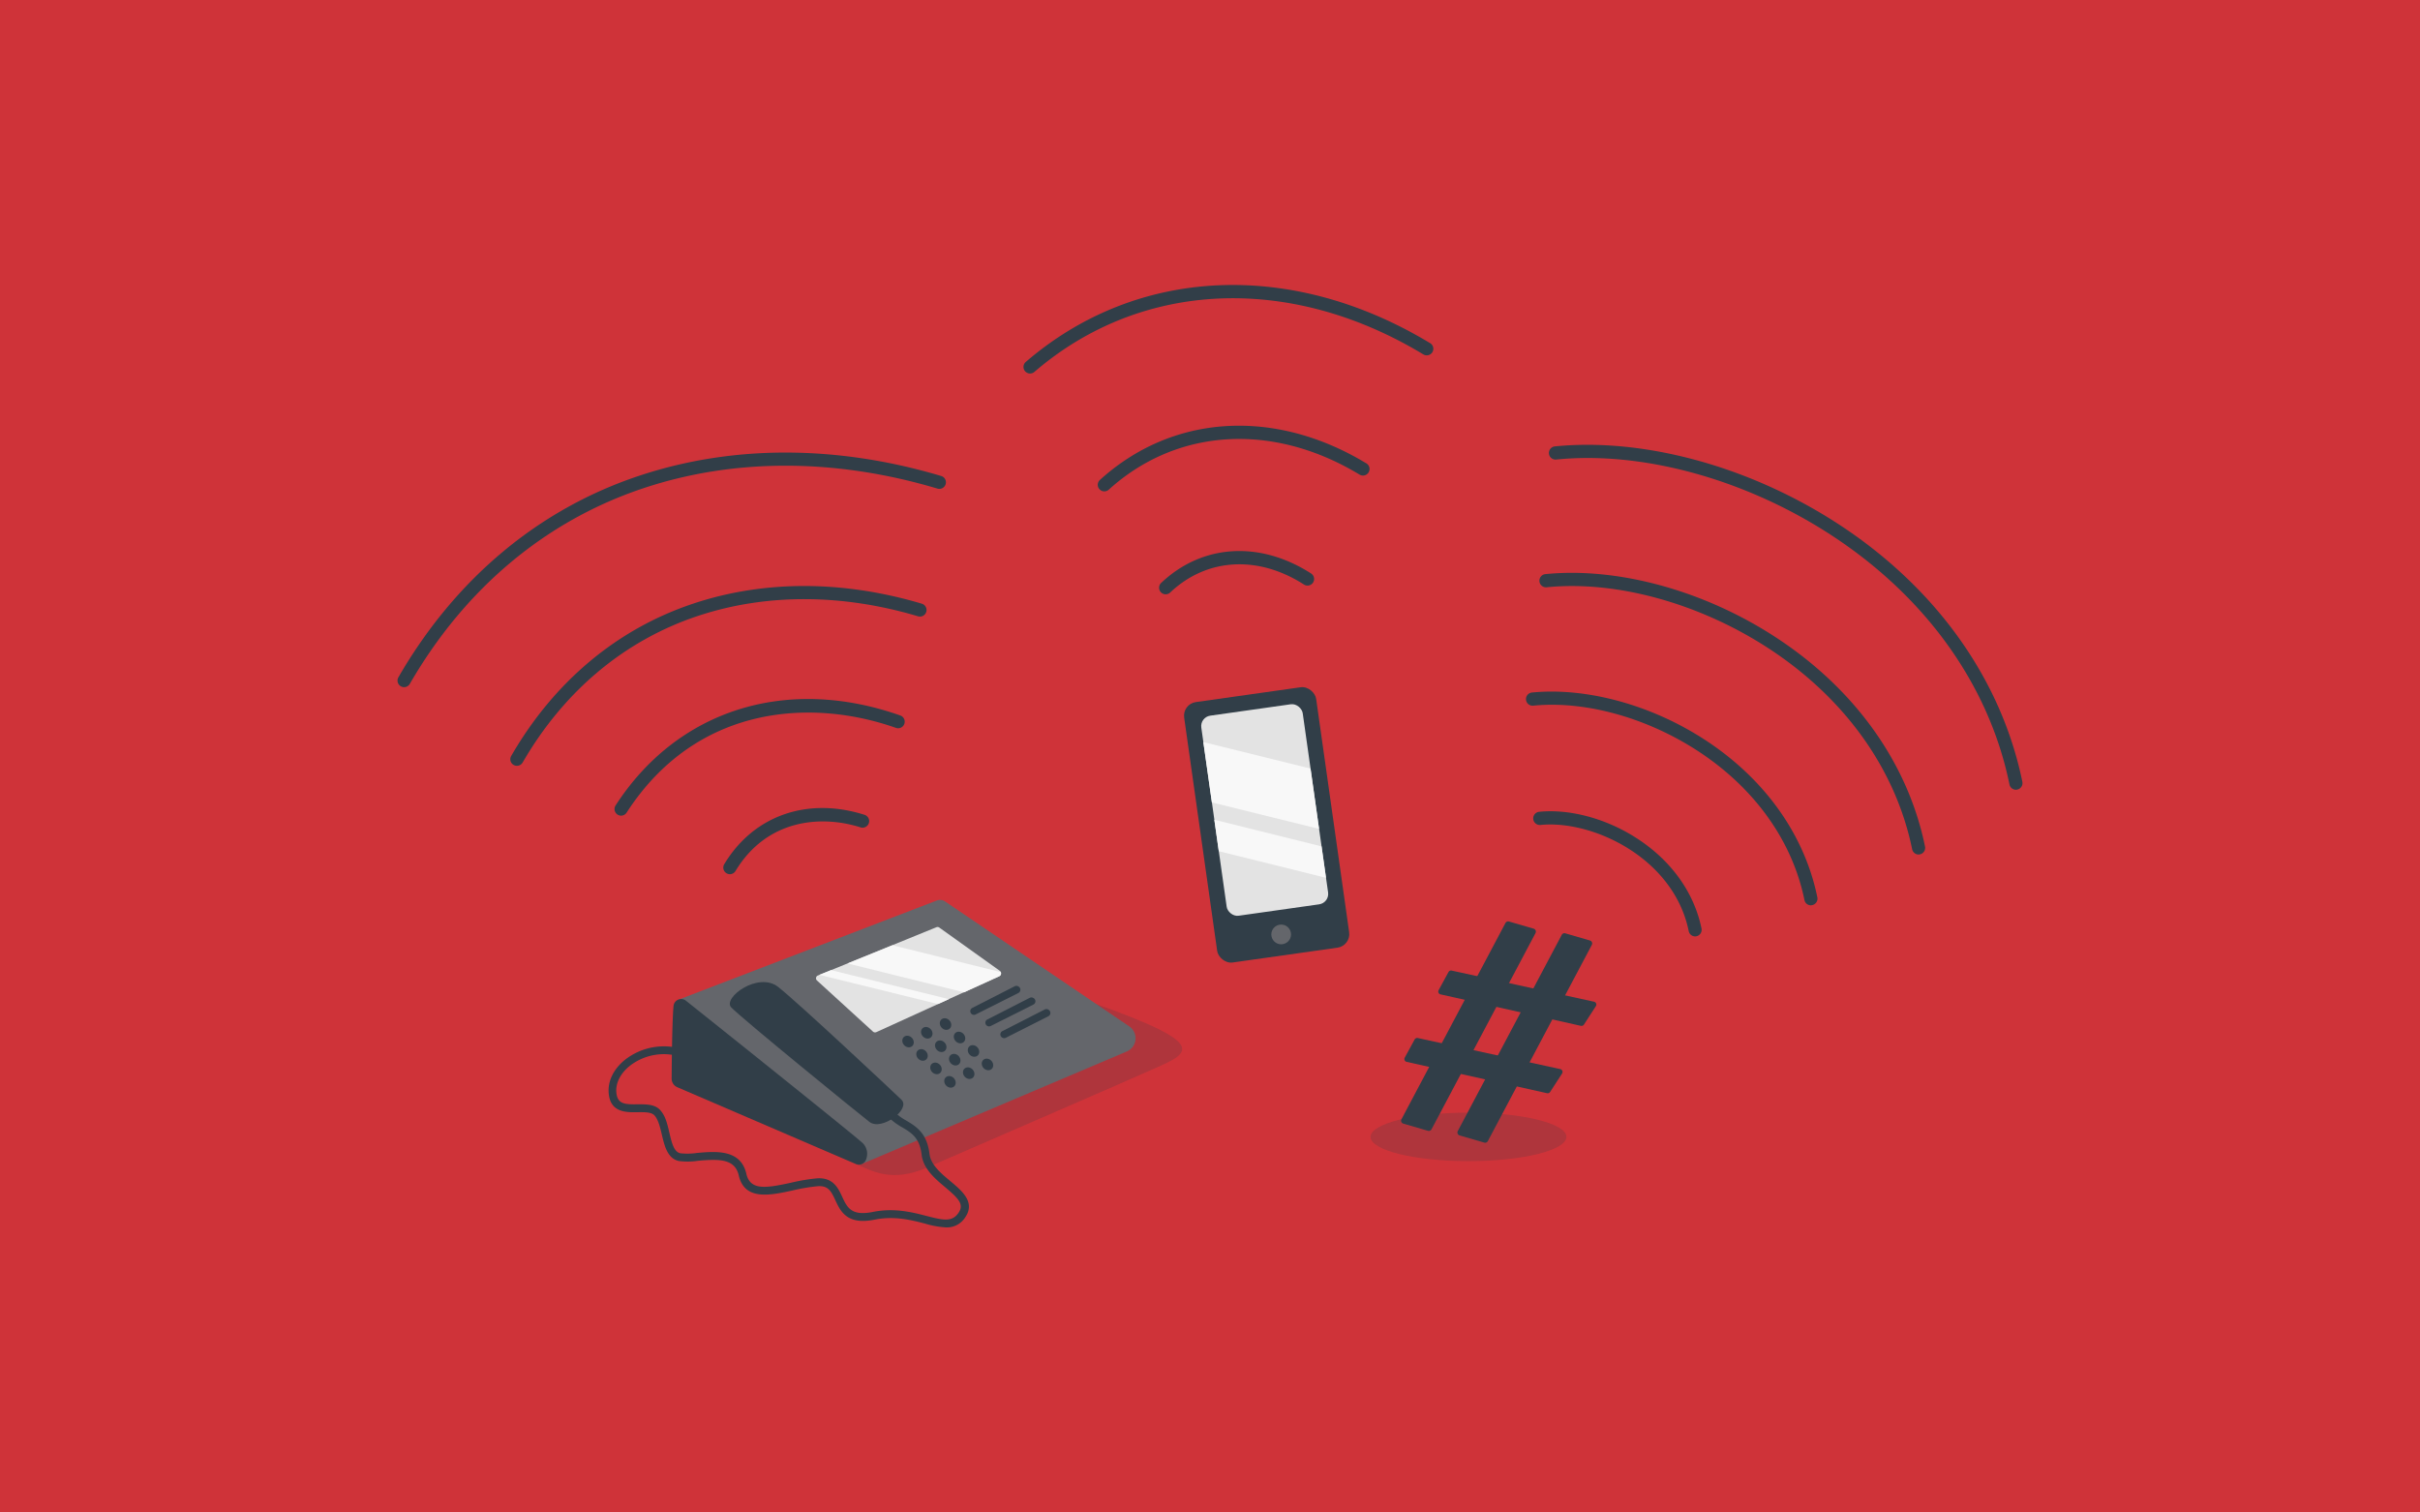 <svg id="Illustrations" xmlns="http://www.w3.org/2000/svg" width="920.02" height="575" viewBox="0 0 920.02 575"><defs><style>.cls-1{fill:#cf3339;}.cls-2,.cls-3{fill:#313e48;}.cls-2{opacity:0.2;isolation:isolate;}.cls-4{fill:#64666b;}.cls-5{fill:#e3e3e3;}.cls-6{fill:#f8f8f8;}</style></defs><title>multi-device</title><rect class="cls-1" width="920.02" height="575"/><ellipse class="cls-2" cx="558.28" cy="432.22" rx="37.22" ry="9.22"/><path class="cls-2" d="M325.32,442.51c6.23,2.63,13.65,7.29,27.31,1.29s74.42-32.22,88.5-38.57,17.12-10.24-47.5-31.35C393.63,373.89,324.82,443.59,325.32,442.51Z"/><path class="cls-3" d="M572.33,350.91l-39.53,74.6a1.15,1.15,0,0,0,.47,1.57.87.87,0,0,0,.24.1l9.35,2.72a1.17,1.17,0,0,0,1.37-.57l39.53-74.59a1.17,1.17,0,0,0-.48-1.59.92.92,0,0,0-.23-.09l-9.35-2.72A1.19,1.19,0,0,0,572.33,350.91Z"/><path class="cls-3" d="M593.75,355.38,554.21,430a1.17,1.17,0,0,0,.49,1.58.85.85,0,0,0,.22.09l9.36,2.72a1.16,1.16,0,0,0,1.36-.57l39.53-74.59a1.15,1.15,0,0,0-.47-1.57.94.94,0,0,0-.23-.1l-9.36-2.72A1.16,1.16,0,0,0,593.75,355.38Z"/><path class="cls-3" d="M550.7,369.51l-3.77,6.92a1.1,1.1,0,0,0,.43,1.5,1,1,0,0,0,.3.11L601,390a1.09,1.09,0,0,0,1.17-.48l4.54-7a1.12,1.12,0,0,0-.33-1.54,1.2,1.2,0,0,0-.37-.15L551.91,369A1.1,1.1,0,0,0,550.7,369.51Z"/><path class="cls-3" d="M537.82,395.16l-3.77,6.92a1.11,1.11,0,0,0,.43,1.51,1.21,1.21,0,0,0,.3.11l53.37,11.91a1.11,1.11,0,0,0,1.17-.48l4.54-7a1.12,1.12,0,0,0-.33-1.54,1.2,1.2,0,0,0-.37-.15L539,394.63A1.11,1.11,0,0,0,537.82,395.16Z"/><path class="cls-3" d="M644.45,356a2.49,2.49,0,0,1-2.44-2c-5.71-27.93-36.66-42.34-56.36-40.37a2.51,2.51,0,0,1-.5-5c11.65-1.16,25.5,2.57,37,10,13.13,8.43,21.91,20.64,24.72,34.38a2.51,2.51,0,0,1-2,2.95h0A3,3,0,0,1,644.45,356Z"/><path class="cls-3" d="M688.46,344.19a2.5,2.5,0,0,1-2.45-2c-4.65-22.77-19.29-43.05-41.21-57.12-19.4-12.45-42.54-18.73-61.9-16.79a2.51,2.51,0,0,1-.5-5c20.45-2,44.78,4.51,65.1,17.55,23.07,14.8,38.48,36.23,43.41,60.33a2.51,2.51,0,0,1-2,2.95h0A3.54,3.54,0,0,1,688.46,344.19Z"/><path class="cls-3" d="M729.39,324.87a2.49,2.49,0,0,1-2.44-2c-6.28-30.7-26-58.05-55.54-77-26.13-16.76-57.31-25.22-83.41-22.6a2.51,2.51,0,0,1-.5-5c27.18-2.71,59.56,6,86.61,23.38,30.69,19.69,51.19,48.17,57.74,80.21a2.51,2.51,0,0,1-2,2.95h0A3.62,3.62,0,0,1,729.39,324.87Z"/><path class="cls-3" d="M766.39,300.24a2.49,2.49,0,0,1-2.44-2c-7.79-38.09-32.25-72-68.89-95.53-32.4-20.79-71.07-31.27-103.45-28a2.51,2.51,0,1,1-.49-5c33.46-3.35,73.32,7.41,106.64,28.79,37.78,24.24,63,59.31,71.09,98.74a2.51,2.51,0,0,1-2,2.95h0A2.4,2.4,0,0,1,766.39,300.24Z"/><path class="cls-3" d="M443.16,225.94a2.5,2.5,0,0,1-1.72-4.32c15.6-14.77,37.43-16.15,57-3.6a2.5,2.5,0,0,1-2.7,4.21c-17.51-11.25-37-10.09-50.83,3A2.5,2.5,0,0,1,443.16,225.94Z"/><path class="cls-3" d="M419.84,186.81a2.5,2.5,0,0,1-1.68-4.35c27.55-25,66.3-27.42,101.14-6.39a2.5,2.5,0,1,1-2.44,4.36l-.14-.08c-32.88-19.85-69.35-17.62-95.2,5.81A2.49,2.49,0,0,1,419.84,186.81Z"/><path class="cls-3" d="M391.62,142a2.5,2.5,0,0,1-1.64-4.4c42.07-36.24,100.91-39,153.57-7.23a2.5,2.5,0,1,1-2.44,4.36l-.14-.08c-50.74-30.62-107.35-28-147.72,6.74A2.49,2.49,0,0,1,391.62,142Z"/><path class="cls-3" d="M277.47,332.35a2.51,2.51,0,0,1-2.49-2.53,2.44,2.44,0,0,1,.35-1.26c11.13-18.5,31.57-25.7,53.36-18.78a2.5,2.5,0,0,1-1.52,4.77c-15.25-4.85-35.75-3-47.55,16.59A2.51,2.51,0,0,1,277.47,332.35Z"/><path class="cls-3" d="M236.12,310.09a2.51,2.51,0,0,1-2.49-2.53,2.43,2.43,0,0,1,.39-1.33c23.51-36.4,65-49.5,108.34-34.19a2.5,2.5,0,0,1-1.67,4.71c-32.15-11.36-75.94-8.87-102.47,32.19A2.49,2.49,0,0,1,236.12,310.09Z"/><path class="cls-3" d="M196.51,291.14a2.49,2.49,0,0,1-2.17-3.73v0c16.36-28.32,40.37-48.39,69.44-58,26.74-8.87,56.73-8.83,86.73.12a2.5,2.5,0,0,1-1.43,4.79c-29-8.66-58-8.71-83.73-.16-27.88,9.25-50.94,28.54-66.69,55.79A2.49,2.49,0,0,1,196.51,291.14Z"/><path class="cls-3" d="M153.63,261.25a2.51,2.51,0,0,1-2.18-3.74h0c21.63-37.44,53.36-64,91.76-76.7,35.35-11.73,75-11.67,114.67.17a2.5,2.5,0,0,1-1.43,4.79c-38.68-11.55-77.29-11.62-111.66-.22-37.23,12.36-68,38.1-89,74.46A2.5,2.5,0,0,1,153.63,261.25Z"/><path class="cls-4" d="M327.5,442.57l100.89-42.83a5.45,5.45,0,0,0,.93-9.53l-70-47.48a3.48,3.48,0,0,0-3.16-.38L258.09,380s1.47,3.56,1.83,5l3.63,15.68Z"/><path class="cls-3" d="M278,383c-3.43-3.59,10.23-13.77,17.84-7.79S339,414.51,342.7,418.08s-7.54,12-12.15,8.45S282.26,387.4,278,383Z"/><path class="cls-3" d="M359.67,466.63a34,34,0,0,1-8.07-1.46c-5.16-1.33-11.59-3-19.13-1.48-10.49,2.11-12.94-3.19-14.92-7.45-1.64-3.54-2.76-5.53-6.66-5.27a69.52,69.52,0,0,0-9.62,1.63c-8.52,1.84-18.19,3.93-20.41-5.71-1.46-6.35-7.36-6.32-15.54-5.58a26.21,26.21,0,0,1-7.24.08c-4.32-.94-5.46-5.76-6.46-10-.66-2.81-1.35-5.71-2.79-7.32-1.17-1.3-3.72-1.27-6.42-1.23-4.38.07-10.38.15-11-7.21-.41-4.58,1.84-9.21,6.18-12.71a24,24,0,0,1,22.09-4l-.9,2.86a21,21,0,0,0-19.39,3.47c-3.54,2.86-5.39,6.54-5.07,10.1.4,4.38,3.16,4.55,8,4.48,3.25,0,6.61-.09,8.69,2.22s2.73,5.47,3.48,8.64c1,4.37,1.87,7.27,4.18,7.76a25.31,25.31,0,0,0,6.33-.13c7-.62,16.58-1.49,18.73,7.89,1.48,6.44,7.37,5.51,16.86,3.46a72,72,0,0,1,10-1.69c6.15-.41,8.06,3.69,9.59,7,1.84,4,3.43,7.42,11.6,5.78s15,.1,20.48,1.52c6.48,1.68,9.71,2.33,12.12-1.16,2.19-3.18.25-5.3-5-9.73-3.92-3.29-8.36-7-9-12.39-.75-6.43-3.81-8.27-7.34-10.39a23.17,23.17,0,0,1-5.18-3.83l2.16-2.07a21.26,21.26,0,0,0,4.56,3.33c3.68,2.21,7.85,4.71,8.78,12.61.5,4.18,4.29,7.36,8,10.44,4.47,3.75,9.53,8,5.58,13.73A8.2,8.2,0,0,1,359.67,466.63Z"/><path class="cls-5" d="M311,370.84,356,352.51a1.13,1.13,0,0,1,1.11.14l23,16.44a1.15,1.15,0,0,1,.3,1.6,1.24,1.24,0,0,1-.48.4l-46.77,21.3a1.16,1.16,0,0,1-1.27-.19L310.6,372.77a1.17,1.17,0,0,1-.07-1.64A1.1,1.1,0,0,1,311,370.84Z"/><path class="cls-3" d="M369.67,383.17l16.1-8.22a1.38,1.38,0,0,1,1.39.07l.12.07a1.4,1.4,0,0,1-.13,2.43l-16.22,8.15a1.4,1.4,0,0,1-1.54-.16h0a1.4,1.4,0,0,1,.28-2.34Z"/><path class="cls-3" d="M375.39,387.57l16.09-8.22a1.38,1.38,0,0,1,1.39.07l.13.07a1.4,1.4,0,0,1-.13,2.43l-16.22,8.14a1.39,1.39,0,0,1-1.5-.15h0a1.41,1.41,0,0,1-.22-2A1.5,1.5,0,0,1,375.39,387.57Z"/><path class="cls-3" d="M381.09,392l16.09-8.22a1.41,1.41,0,0,1,1.39.06l.12.08a1.4,1.4,0,0,1,.43,1.93,1.46,1.46,0,0,1-.55.5l-16.18,8.19a1.37,1.37,0,0,1-1.5-.16h0a1.38,1.38,0,0,1-.32-1.94A1.31,1.31,0,0,1,381.09,392Z"/><ellipse class="cls-3" cx="345.21" cy="395.96" rx="2.03" ry="2.35" transform="translate(-177.05 339.44) rotate(-42.74)"/><ellipse class="cls-3" cx="352.34" cy="392.64" rx="2.03" ry="2.35" transform="translate(-172.91 343.39) rotate(-42.74)"/><ellipse class="cls-3" cx="359.47" cy="389.32" rx="2.03" ry="2.35" transform="translate(-168.76 347.35) rotate(-42.74)"/><ellipse class="cls-3" cx="350.53" cy="401.07" rx="2.03" ry="2.35" transform="translate(-179.11 344.4) rotate(-42.74)"/><ellipse class="cls-3" cx="357.65" cy="397.75" rx="2.03" ry="2.35" transform="translate(-174.97 348.36) rotate(-42.74)"/><ellipse class="cls-3" cx="364.79" cy="394.43" rx="2.03" ry="2.35" transform="translate(-170.82 352.32) rotate(-42.74)"/><ellipse class="cls-3" cx="355.84" cy="406.18" rx="2.03" ry="2.35" transform="translate(-181.17 349.36) rotate(-42.74)"/><ellipse class="cls-3" cx="362.97" cy="402.87" rx="2.03" ry="2.35" transform="translate(-177.03 353.32) rotate(-42.74)"/><ellipse class="cls-3" cx="370.1" cy="399.55" rx="2.03" ry="2.35" transform="translate(-172.88 357.28) rotate(-42.74)"/><ellipse class="cls-3" cx="361.16" cy="411.3" rx="2.03" ry="2.35" transform="translate(-183.23 354.33) rotate(-42.74)"/><ellipse class="cls-3" cx="368.28" cy="407.98" rx="2.03" ry="2.35" transform="translate(-179.09 358.29) rotate(-42.74)"/><ellipse class="cls-3" cx="375.41" cy="404.67" rx="2.03" ry="2.35" transform="translate(-174.94 362.25) rotate(-42.74)"/><path class="cls-6" d="M322.22,366.27l44.29,11,13.42-6.12a1.14,1.14,0,0,0,.49-1.54l0-.05L339.3,359.36Z"/><polygon class="cls-6" points="311.51 370.61 356.62 381.72 360.73 379.85 315.93 368.82 311.51 370.61"/><rect class="cls-3" x="456.21" y="263.6" width="50.68" height="99.99" rx="5.2" transform="translate(-39.17 70.53) rotate(-8.05)"/><rect class="cls-5" x="461.34" y="269.53" width="38.94" height="76.82" rx="4" transform="translate(-38.43 70.46) rotate(-8.06)"/><circle class="cls-4" cx="487.07" cy="355.25" r="3.75"/><polygon class="cls-6" points="460.72 305.06 501.47 315.13 498.22 292.19 457.47 282.12 460.72 305.06"/><polygon class="cls-6" points="463.34 323.6 504.1 333.72 502.41 321.77 461.65 311.65 463.34 323.6"/><path class="cls-3" d="M256.05,382.51c-.52,5.84-.67,21.57-.71,27.55a3.53,3.53,0,0,0,2.14,3.27l67.84,29.18a2.91,2.91,0,0,0,3.85-1.46,2.86,2.86,0,0,0,.15-.41,5.77,5.77,0,0,0-1.34-6.06c-3.17-2.95-52.7-42.59-67.15-54.09a2.93,2.93,0,0,0-4.11.37A3,3,0,0,0,256.05,382.51Z"/></svg>